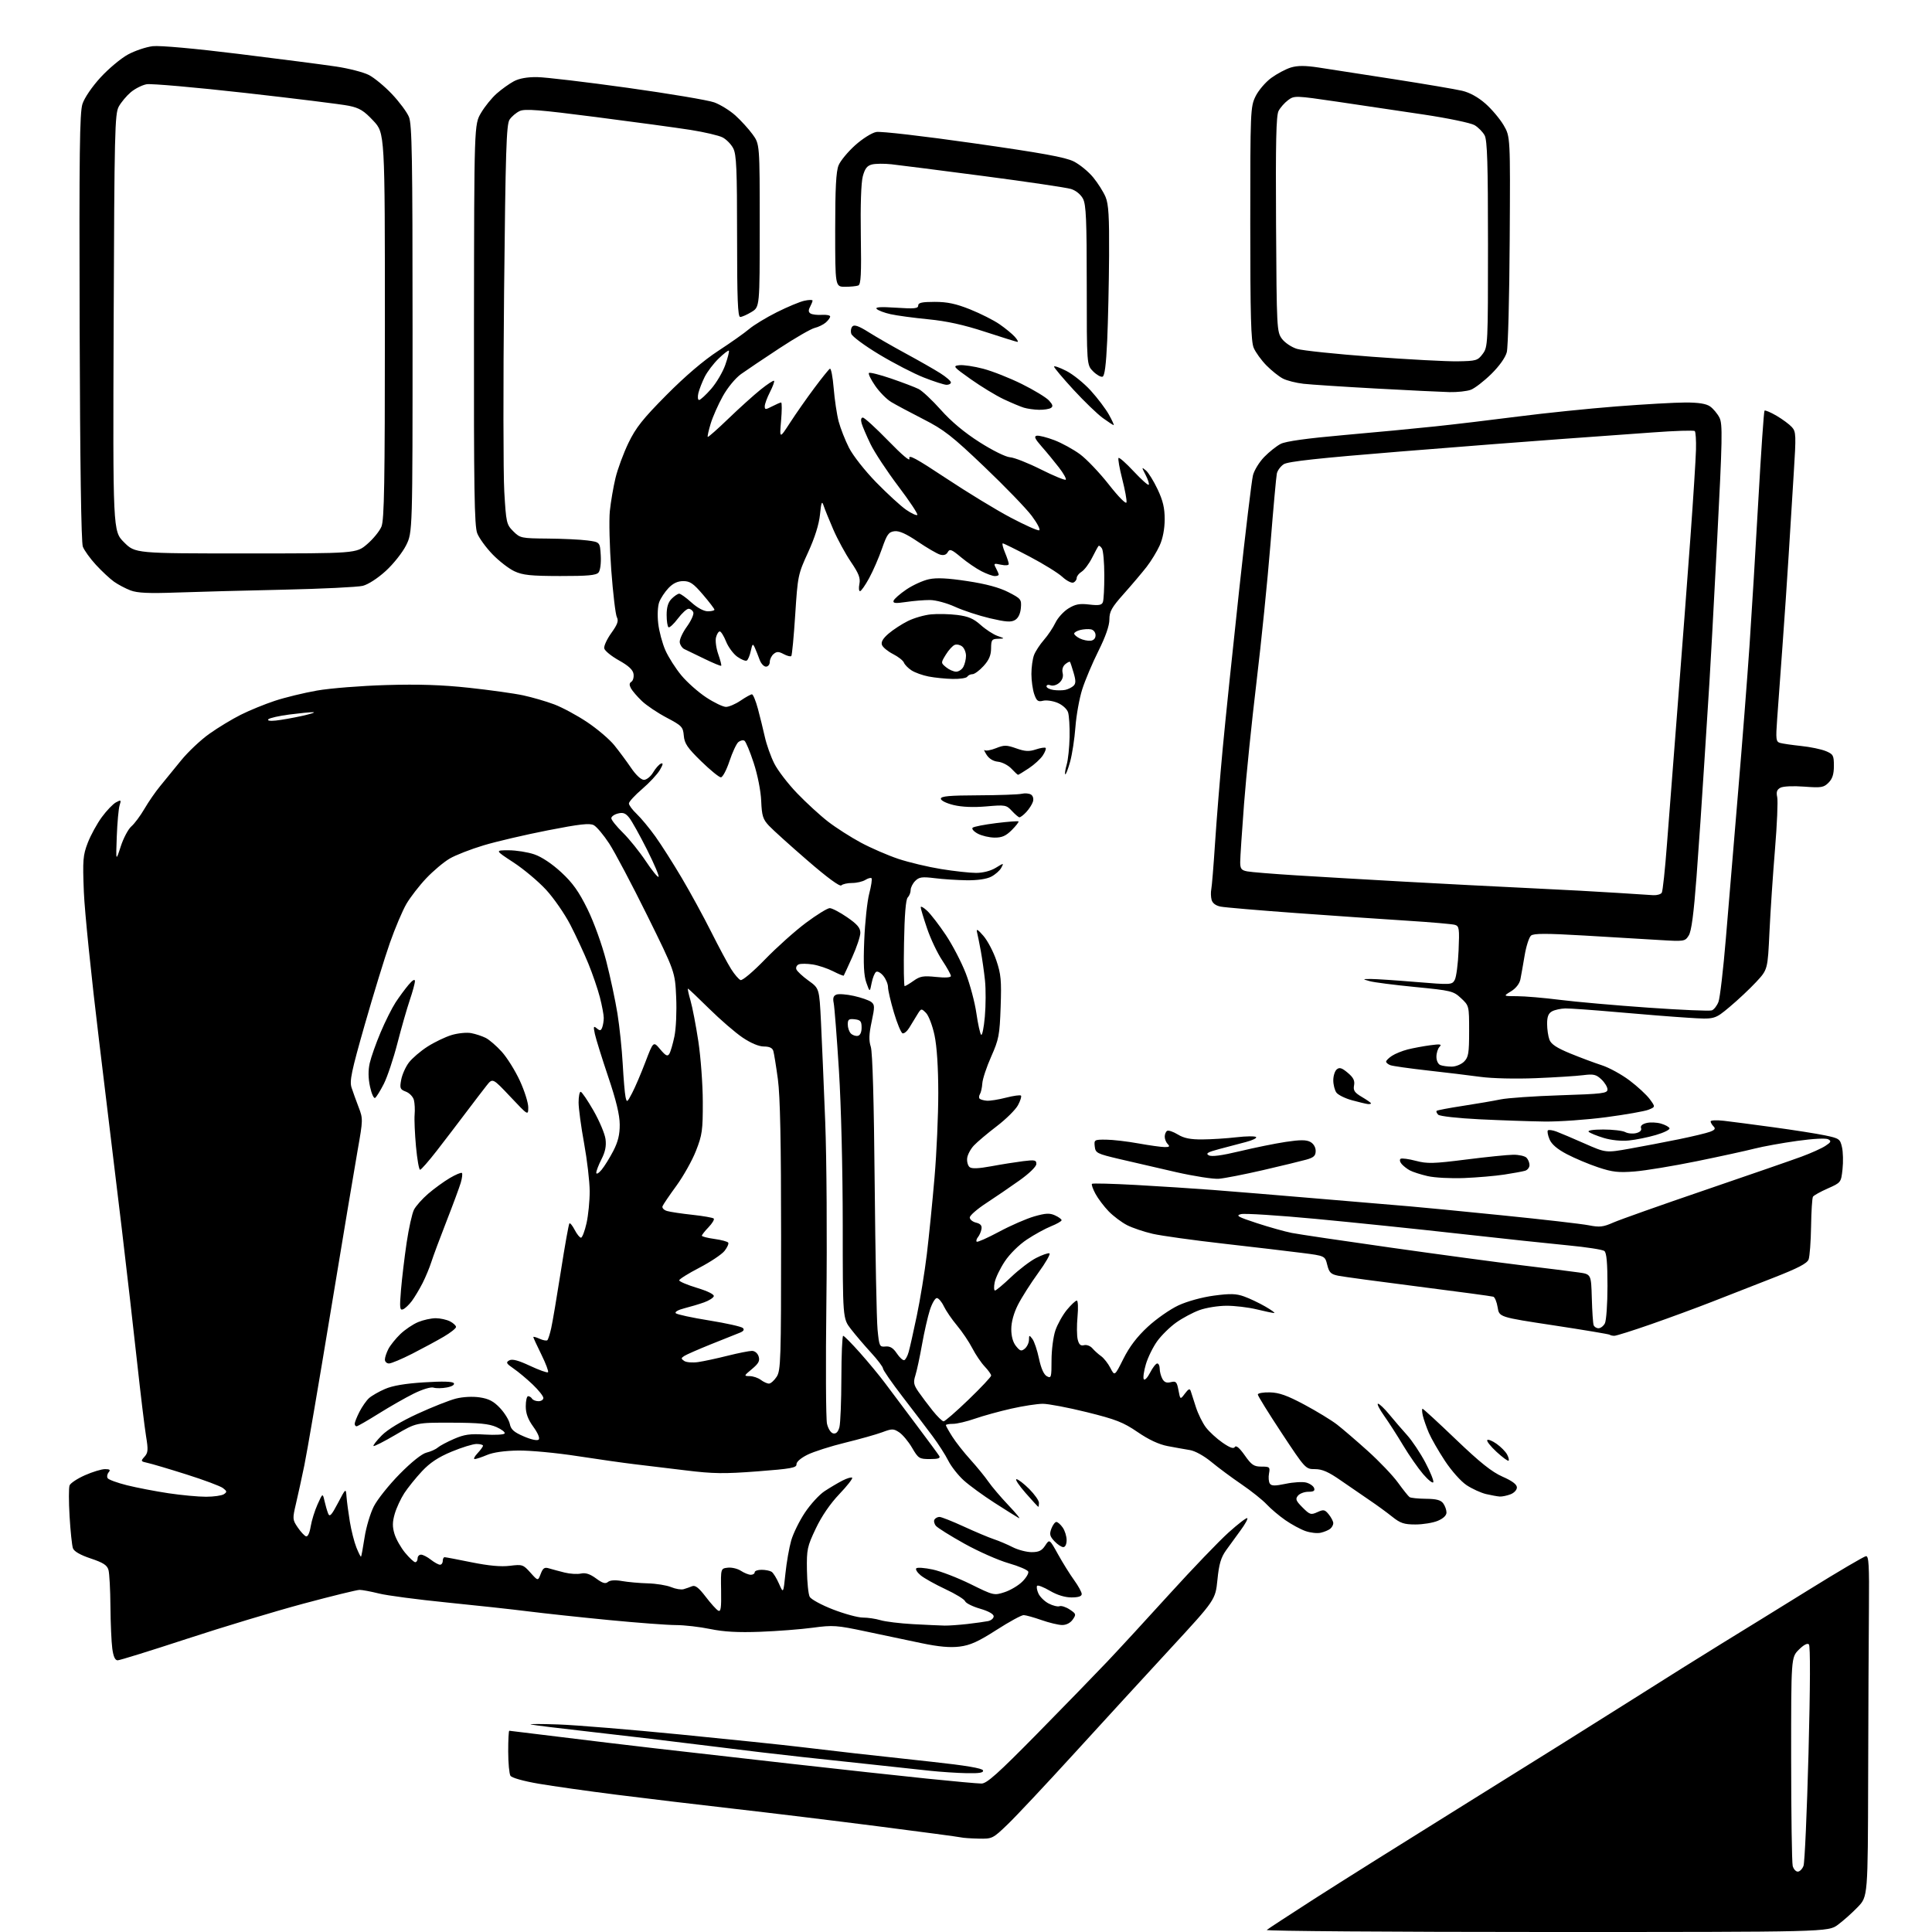 <?xml version="1.0" encoding="UTF-8" standalone="no"?>
<svg 
  version="1.1" 
  xmlns="http://www.w3.org/2000/svg" 
  xmlns:xlink="http://www.w3.org/1999/xlink" 
  xmlns:svg="http://www.w3.org/2000/svg"
  xmlns:rdf="http://www.w3.org/1999/02/22-rdf-syntax-ns#"
  xmlns:cc="http://creativecommons.org/ns#"
  xmlns:dc="http://purl.org/dc/elements/1.1/"
  viewBox="0 0 768 768"
  width="768"
  height="768"
>
<style>svg {background-color: white; }</style>"
<path stroke="none" fill="black" fill-rule="evenodd" d="M614.65,768.00C553.02,768.00 503.03,767.63 503.55,767.19C504.07,766.74 512.60,761.17 522.50,754.80C532.40,748.44 559.85,731.21 583.50,716.51C607.15,701.82 636.62,683.37 649.00,675.52C661.38,667.67 677.35,657.66 684.50,653.28C691.65,648.90 707.16,639.33 718.96,632.01C730.76,624.69 741.03,618.66 741.77,618.60C742.87,618.52 743.08,622.31 742.93,639.00C742.82,650.27 742.69,680.74 742.62,706.70C742.50,753.90 742.50,753.90 738.50,758.07C736.30,760.36 732.74,763.54 730.60,765.12C726.70,768.00 726.70,768.00 614.65,768.00zM714.64,744.00C715.42,744.00 716.44,742.97 716.92,741.71C717.40,740.45 718.29,720.34 718.91,697.02C719.61,670.27 719.67,654.27 719.07,653.67C718.47,653.07 716.99,653.85 715.06,655.78C712.00,658.85 712.00,658.85 712.01,699.17C712.02,721.35 712.30,740.51 712.63,741.75C712.96,742.99 713.87,744.00 714.64,744.00zM389.02,730.88C385.98,730.82 382.82,730.60 382.00,730.39C381.18,730.18 366.32,728.20 349.00,725.98C331.68,723.76 305.80,720.61 291.50,718.98C277.20,717.35 256.27,714.85 245.00,713.42C233.72,712.00 219.84,710.03 214.15,709.06C208.07,708.02 203.43,706.71 202.91,705.89C202.43,705.13 202.02,700.79 202.02,696.25C202.01,691.71 202.20,688.00 202.45,688.00C202.69,688.00 211.80,689.11 222.70,690.47C233.59,691.82 250.60,693.87 260.50,695.00C270.40,696.14 294.48,698.88 314.00,701.08C333.52,703.28 358.05,705.96 368.50,707.03C378.95,708.10 388.69,708.99 390.14,708.99C392.26,709.00 396.65,705.07 412.22,689.25C422.90,678.39 435.48,665.45 440.17,660.50C444.86,655.55 456.05,643.40 465.03,633.50C474.02,623.60 484.51,612.68 488.33,609.23C492.16,605.78 495.53,603.20 495.82,603.49C496.11,603.78 494.93,605.92 493.20,608.26C491.48,610.59 488.87,614.18 487.41,616.23C485.34,619.13 484.57,621.74 483.95,627.97C483.14,635.96 483.14,635.96 465.32,655.27C455.52,665.88 438.28,684.68 427.01,697.03C415.73,709.39 403.82,722.09 400.52,725.25C394.65,730.89 394.42,731.00 389.02,730.88zM384.33,704.87C380.57,704.80 373.90,704.36 369.50,703.89C365.10,703.42 354.98,702.33 347.00,701.46C339.02,700.58 326.43,699.23 319.00,698.45C311.57,697.66 294.93,695.69 282.00,694.05C269.07,692.42 248.15,689.92 235.50,688.51C222.85,687.09 211.82,685.74 211.00,685.50C210.18,685.26 215.12,685.26 222.00,685.50C228.88,685.74 250.70,687.54 270.50,689.49C290.30,691.44 311.68,693.66 318.00,694.43C324.32,695.19 334.23,696.35 340.00,697.00C345.77,697.65 359.46,699.15 370.42,700.34C383.84,701.79 390.47,702.91 390.75,703.75C391.06,704.68 389.40,704.97 384.33,704.87zM46.77,660.00C45.75,660.00 45.07,658.53 44.64,655.36C44.29,652.81 43.96,645.27 43.90,638.61C43.85,631.95 43.50,625.41 43.12,624.08C42.59,622.18 41.05,621.19 36.07,619.52C31.90,618.13 29.45,616.72 28.99,615.45C28.61,614.38 28.01,608.68 27.66,602.80C27.31,596.91 27.31,591.37 27.65,590.48C27.99,589.59 30.74,587.76 33.76,586.43C36.78,585.09 40.37,584.00 41.75,584.00C43.67,584.00 44.00,584.30 43.18,585.28C42.59,585.99 42.43,587.04 42.81,587.62C43.19,588.20 46.65,589.46 50.50,590.42C54.35,591.38 61.74,592.80 66.91,593.58C72.09,594.36 78.84,594.99 81.91,594.98C84.99,594.98 88.17,594.52 89.00,593.97C90.30,593.09 90.26,592.78 88.64,591.54C87.61,590.75 81.08,588.31 74.14,586.12C67.19,583.92 60.21,581.85 58.64,581.52C55.93,580.94 55.87,580.81 57.44,579.07C58.87,577.48 58.96,576.36 58.05,570.87C57.48,567.36 55.88,554.15 54.50,541.50C53.12,528.85 50.38,505.00 48.42,488.50C46.45,472.00 42.38,438.25 39.36,413.50C36.35,388.75 33.63,362.20 33.33,354.50C32.83,341.83 32.98,339.98 34.90,335.00C36.07,331.98 38.59,327.38 40.49,324.80C42.39,322.21 44.93,319.57 46.12,318.94C48.13,317.86 48.23,317.96 47.54,320.14C47.13,321.44 46.63,327.00 46.42,332.50C46.05,342.50 46.05,342.50 47.99,336.50C49.05,333.20 50.96,329.60 52.22,328.50C53.49,327.40 55.83,324.25 57.43,321.50C59.03,318.75 61.83,314.70 63.65,312.50C65.47,310.30 69.21,305.71 71.96,302.31C74.72,298.91 79.79,294.12 83.24,291.68C86.68,289.23 92.29,285.84 95.71,284.13C99.12,282.41 105.20,279.93 109.21,278.60C113.22,277.27 120.78,275.43 126.00,274.51C131.22,273.59 143.60,272.61 153.50,272.32C166.45,271.94 175.71,272.24 186.50,273.41C194.75,274.30 204.43,275.65 208.00,276.42C211.57,277.19 217.11,278.80 220.30,280.00C223.50,281.20 229.40,284.38 233.42,287.07C237.44,289.76 242.28,293.88 244.18,296.23C246.08,298.58 249.09,302.64 250.87,305.25C252.81,308.11 254.85,310.00 255.99,310.00C257.03,310.00 258.68,308.66 259.64,307.03C260.61,305.40 262.00,303.83 262.75,303.54C263.71,303.17 263.58,303.91 262.30,306.09C261.31,307.78 258.14,311.19 255.25,313.66C252.36,316.13 250.00,318.71 250.00,319.39C250.00,320.07 251.40,321.95 253.10,323.56C254.81,325.18 258.14,329.20 260.51,332.50C262.87,335.80 267.60,343.23 271.01,349.00C274.43,354.77 279.68,364.41 282.70,370.41C285.71,376.41 289.28,383.07 290.63,385.21C291.98,387.35 293.67,389.32 294.38,389.59C295.10,389.87 299.38,386.27 304.09,381.40C308.71,376.63 316.03,370.08 320.34,366.86C324.65,363.64 328.92,361.00 329.83,361.00C330.74,361.00 333.85,362.63 336.74,364.62C340.76,367.39 342.00,368.84 342.00,370.79C342.00,372.19 340.56,376.53 338.80,380.42C337.05,384.31 335.52,387.64 335.40,387.82C335.29,388.00 333.39,387.22 331.19,386.10C328.99,384.97 325.36,383.76 323.13,383.40C320.90,383.05 318.39,383.02 317.56,383.34C316.72,383.66 316.28,384.56 316.57,385.33C316.87,386.11 319.05,388.13 321.40,389.82C325.69,392.90 325.69,392.90 326.35,406.20C326.71,413.52 327.47,431.43 328.04,446.00C328.61,460.63 328.81,492.66 328.50,517.50C328.19,542.25 328.30,564.07 328.75,565.99C329.23,568.02 330.28,569.62 331.25,569.81C332.38,570.03 333.17,569.21 333.68,567.32C334.09,565.77 334.44,556.96 334.46,547.75C334.48,538.54 334.80,531.00 335.17,531.00C335.55,531.00 338.57,534.06 341.89,537.79C345.21,541.53 349.63,546.87 351.71,549.66C353.80,552.45 359.35,559.86 364.05,566.12C368.75,572.38 372.94,578.06 373.36,578.75C373.92,579.68 372.96,580.00 369.65,580.00C365.42,580.00 365.05,579.77 362.55,575.49C361.10,573.01 358.79,570.26 357.43,569.36C355.17,567.88 354.61,567.88 350.73,569.33C348.40,570.20 341.77,572.07 336.00,573.48C330.23,574.89 323.48,577.04 321.00,578.27C318.31,579.60 316.55,581.14 316.61,582.10C316.71,583.46 314.35,583.88 301.11,584.89C287.80,585.90 283.58,585.85 272.50,584.49C265.35,583.62 256.12,582.51 252.00,582.02C247.88,581.53 237.75,580.09 229.50,578.82C221.25,577.54 210.68,576.55 206.00,576.61C200.61,576.69 196.08,577.33 193.63,578.36C191.50,579.26 189.28,580.00 188.70,580.00C188.12,580.00 188.63,578.96 189.83,577.69C191.02,576.41 192.00,575.06 192.00,574.69C192.00,574.31 190.84,574.00 189.43,574.00C188.02,574.00 183.55,575.38 179.51,577.06C174.22,579.26 170.92,581.45 167.73,584.86C165.29,587.47 162.14,591.38 160.72,593.55C159.31,595.72 157.60,599.41 156.92,601.75C155.98,604.98 155.95,606.90 156.81,609.75C157.43,611.81 159.34,615.19 161.04,617.25C162.75,619.31 164.56,621.00 165.07,621.00C165.58,621.00 166.00,620.33 166.00,619.50C166.00,618.67 166.61,618.00 167.37,618.00C168.12,618.00 169.87,618.90 171.27,620.00C172.67,621.10 174.31,622.00 174.91,622.00C175.51,622.00 176.00,621.33 176.00,620.50C176.00,619.67 176.34,619.00 176.75,619.01C177.16,619.01 182.00,619.93 187.50,621.05C194.30,622.42 199.16,622.87 202.67,622.43C207.62,621.82 207.97,621.93 210.85,625.14C213.85,628.50 213.85,628.50 214.94,625.64C215.84,623.30 216.44,622.90 218.27,623.46C219.50,623.83 222.26,624.57 224.42,625.11C226.57,625.65 229.50,625.83 230.93,625.51C232.78,625.11 234.53,625.68 236.94,627.45C239.52,629.36 240.66,629.70 241.68,628.85C242.54,628.14 244.54,628.01 247.26,628.49C249.59,628.90 254.21,629.32 257.53,629.41C260.84,629.50 265.00,630.17 266.77,630.90C268.54,631.64 270.78,632.01 271.74,631.73C272.71,631.45 274.24,630.92 275.15,630.54C276.36,630.05 277.79,631.16 280.48,634.68C282.50,637.33 284.75,639.84 285.48,640.24C286.54,640.84 286.77,639.24 286.65,632.24C286.50,623.50 286.50,623.50 289.31,623.18C290.86,623.00 293.21,623.56 294.53,624.43C295.85,625.29 297.62,626.00 298.46,626.00C299.31,626.00 300.00,625.55 300.00,625.00C300.00,624.45 301.24,624.01 302.75,624.02C304.26,624.02 306.05,624.38 306.71,624.80C307.38,625.22 308.70,627.35 309.66,629.54C311.39,633.50 311.39,633.50 312.22,625.50C312.67,621.10 313.71,615.19 314.51,612.38C315.32,609.56 317.78,604.56 319.98,601.27C322.18,597.97 325.67,594.16 327.74,592.79C329.81,591.43 333.00,589.53 334.84,588.58C336.68,587.63 338.44,587.11 338.75,587.42C339.06,587.73 336.76,590.67 333.63,593.95C330.02,597.74 326.61,602.71 324.29,607.61C320.88,614.79 320.64,615.91 320.77,624.13C320.84,628.98 321.34,633.77 321.87,634.76C322.41,635.76 326.59,638.03 331.17,639.80C335.75,641.57 341.08,643.02 343.01,643.01C344.94,643.01 348.09,643.47 350.01,644.05C351.93,644.63 357.77,645.34 363.00,645.63C368.23,645.91 373.85,646.17 375.50,646.20C377.15,646.23 381.20,645.94 384.50,645.57C387.80,645.19 391.51,644.67 392.75,644.42C393.99,644.17 395.00,643.31 395.00,642.51C395.00,641.61 392.93,640.45 389.59,639.48C386.61,638.62 383.94,637.28 383.64,636.51C383.35,635.74 379.82,633.58 375.80,631.71C371.79,629.83 367.38,627.37 366.00,626.24C364.62,625.10 363.83,623.84 364.24,623.43C364.65,623.01 367.58,623.23 370.74,623.90C373.91,624.57 380.68,627.18 385.79,629.70C394.94,634.22 395.15,634.27 399.29,632.93C401.61,632.18 404.77,630.31 406.33,628.78C407.89,627.24 408.98,625.44 408.75,624.76C408.53,624.08 405.00,622.57 400.92,621.40C396.84,620.23 388.94,616.74 383.38,613.64C377.81,610.54 372.71,607.35 372.04,606.55C371.37,605.75 371.12,604.62 371.47,604.04C371.83,603.47 372.72,603.00 373.46,603.00C374.20,603.00 378.56,604.73 383.16,606.84C387.75,608.95 393.12,611.21 395.09,611.86C397.05,612.51 400.41,613.93 402.54,615.02C404.68,616.11 408.08,617.00 410.10,617.00C412.96,617.00 414.15,616.42 415.48,614.38C417.20,611.77 417.20,611.77 420.58,617.86C422.44,621.22 425.32,625.84 426.98,628.13C428.64,630.42 430.00,632.91 430.00,633.65C430.00,634.56 428.68,635.00 425.93,635.00C423.34,635.00 420.23,634.05 417.38,632.38C414.92,630.94 412.63,630.03 412.29,630.37C411.95,630.71 412.18,632.10 412.79,633.45C413.41,634.80 415.25,636.60 416.89,637.44C418.53,638.29 420.46,638.76 421.19,638.49C421.91,638.22 423.73,638.81 425.23,639.81C427.79,641.50 427.86,641.75 426.42,643.81C425.47,645.16 423.86,645.99 422.19,645.97C420.71,645.95 417.02,645.06 414.00,644.00C410.98,642.94 407.79,642.05 406.93,642.03C406.06,642.01 401.19,644.67 396.10,647.94C388.85,652.59 385.67,654.02 381.45,654.55C377.66,655.02 373.19,654.62 366.29,653.18C360.90,652.06 350.93,649.96 344.11,648.51C332.60,646.07 331.11,645.96 323.11,647.04C318.38,647.68 308.95,648.41 302.18,648.66C293.36,648.99 287.72,648.67 282.32,647.56C278.18,646.70 272.02,645.99 268.64,645.99C265.26,645.98 253.29,645.08 242.03,643.99C230.78,642.90 216.38,641.35 210.03,640.55C203.69,639.75 189.05,638.15 177.50,637.00C165.95,635.84 153.88,634.25 150.67,633.45C147.46,632.65 143.98,632.00 142.94,632.00C141.89,632.00 131.86,634.46 120.64,637.47C109.43,640.48 88.55,646.78 74.25,651.47C59.96,656.16 47.59,660.00 46.77,660.00zM143.52,618.79C143.67,618.63 144.30,615.20 144.92,611.18C145.53,607.15 147.19,601.59 148.59,598.83C149.99,596.06 154.61,590.28 158.85,585.97C163.57,581.18 167.70,577.88 169.53,577.44C171.16,577.05 173.18,576.15 174.00,575.44C174.82,574.73 177.75,573.17 180.50,571.98C184.58,570.21 186.85,569.89 192.78,570.26C196.79,570.50 200.31,570.31 200.60,569.83C200.90,569.35 199.42,568.20 197.32,567.27C194.35,565.96 190.39,565.57 179.50,565.54C165.50,565.50 165.50,565.50 157.20,570.37C152.64,573.05 148.71,575.04 148.47,574.80C148.23,574.56 149.71,572.67 151.76,570.59C154.10,568.23 159.43,565.01 166.00,561.99C171.78,559.33 178.64,556.62 181.24,555.96C184.06,555.25 187.88,555.06 190.71,555.48C194.31,556.02 196.24,557.03 198.77,559.72C200.60,561.66 202.35,564.51 202.66,566.05C203.10,568.25 204.29,569.31 208.23,571.00C211.20,572.28 213.61,572.79 214.14,572.26C214.68,571.72 213.81,569.66 212.02,567.19C209.86,564.20 209.00,561.88 209.00,559.01C209.00,556.80 209.42,555.00 209.94,555.00C210.46,555.00 211.16,555.45 211.50,556.00C211.84,556.55 212.99,557.00 214.06,557.00C215.13,557.00 216.00,556.42 216.00,555.71C216.00,555.00 214.09,552.59 211.75,550.36C209.41,548.13 205.99,545.27 204.14,544.01C201.25,542.03 201.01,541.57 202.43,540.78C203.61,540.12 205.97,540.73 210.69,542.94C214.33,544.64 217.55,545.79 217.85,545.49C218.15,545.18 216.96,542.02 215.20,538.45C213.44,534.88 212.00,531.76 212.00,531.50C212.00,531.25 213.13,531.56 214.50,532.18C215.88,532.81 217.27,533.06 217.59,532.74C217.91,532.42 218.60,530.28 219.11,527.98C219.63,525.69 221.36,515.49 222.95,505.32C224.54,495.14 226.07,486.59 226.35,486.32C226.63,486.04 227.57,487.21 228.45,488.91C229.33,490.61 230.46,492.00 230.95,492.00C231.45,492.00 232.44,489.41 233.15,486.25C233.86,483.09 234.42,477.35 234.41,473.50C234.39,469.65 233.39,461.10 232.19,454.50C230.98,447.90 230.00,440.59 230.00,438.25C230.00,435.91 230.37,434.00 230.82,434.00C231.27,434.00 233.56,437.36 235.91,441.46C238.26,445.56 240.41,450.66 240.70,452.79C241.07,455.54 240.61,457.84 239.11,460.79C237.95,463.06 237.01,465.50 237.03,466.21C237.05,466.92 238.00,466.38 239.14,465.01C240.28,463.64 242.37,460.26 243.80,457.51C245.68,453.86 246.38,451.01 246.35,447.00C246.33,443.18 244.93,437.38 241.76,428.00C239.26,420.57 236.88,412.93 236.47,411.02C235.83,407.98 235.93,407.70 237.25,408.80C238.49,409.82 238.88,409.76 239.38,408.44C239.72,407.56 240.00,405.84 240.00,404.63C240.00,403.41 239.31,399.74 238.47,396.46C237.62,393.18 235.55,387.12 233.86,383.00C232.17,378.88 228.95,371.95 226.71,367.61C224.46,363.26 220.12,357.00 217.06,353.68C214.00,350.37 208.18,345.48 204.12,342.83C196.74,338.00 196.74,338.00 202.19,338.00C205.19,338.00 209.78,338.73 212.39,339.62C215.31,340.61 219.43,343.36 223.09,346.74C227.66,350.97 230.08,354.37 233.53,361.37C236.10,366.60 239.28,375.41 240.98,382.00C242.60,388.32 244.62,397.74 245.45,402.93C246.28,408.11 247.22,417.11 247.54,422.93C247.86,428.74 248.36,434.62 248.65,436.00C249.16,438.40 249.27,438.34 251.28,434.50C252.44,432.30 254.81,426.76 256.55,422.19C259.72,413.87 259.72,413.87 262.44,417.11C264.62,419.70 265.34,420.06 266.06,418.93C266.55,418.14 267.46,415.03 268.09,412.01C268.74,408.93 269.04,402.08 268.79,396.42C268.34,386.32 268.34,386.32 257.28,363.91C251.19,351.59 244.39,338.72 242.17,335.32C239.95,331.92 237.19,328.64 236.04,328.02C234.40,327.14 230.48,327.58 217.72,330.08C208.80,331.83 197.34,334.50 192.26,336.03C187.18,337.55 181.10,339.92 178.75,341.30C176.40,342.68 172.20,346.21 169.42,349.15C166.64,352.09 163.11,356.66 161.56,359.30C160.02,361.94 157.06,368.91 154.99,374.80C152.92,380.68 148.42,395.35 144.98,407.38C139.67,426.00 138.89,429.72 139.76,432.38C140.32,434.10 141.59,437.60 142.57,440.16C144.32,444.70 144.31,445.14 142.18,457.16C140.98,463.95 136.14,492.90 131.42,521.50C126.70,550.10 122.01,577.55 120.98,582.50C119.96,587.45 118.46,594.31 117.65,597.74C116.24,603.74 116.27,604.10 118.34,607.16C119.53,608.91 121.02,610.52 121.65,610.72C122.34,610.95 123.09,609.37 123.50,606.80C123.89,604.44 125.12,600.48 126.24,598.00C128.27,593.50 128.27,593.50 128.99,596.64C129.38,598.37 130.03,600.62 130.44,601.64C131.03,603.15 131.77,602.37 134.33,597.50C137.48,591.50 137.48,591.50 137.75,595.00C137.90,596.92 138.49,601.35 139.06,604.84C139.63,608.33 140.80,612.96 141.67,615.14C142.54,617.31 143.37,618.95 143.52,618.79zM422.67,615.00C421.95,615.00 420.36,613.94 419.14,612.65C417.31,610.70 417.11,609.85 417.94,607.65C418.50,606.19 419.39,605.00 419.92,605.00C420.45,605.00 421.59,606.00 422.44,607.22C423.30,608.44 424.00,610.69 424.00,612.22C424.00,613.86 423.46,615.00 422.67,615.00zM525.00,609.29C523.62,609.61 520.90,609.30 518.95,608.62C517.00,607.94 513.40,605.99 510.95,604.29C508.50,602.59 505.15,599.76 503.50,597.99C501.85,596.23 497.35,592.64 493.50,590.02C489.65,587.40 484.26,583.40 481.52,581.13C478.63,578.74 475.06,576.76 473.02,576.43C471.08,576.12 467.11,575.40 464.19,574.85C460.67,574.18 456.64,572.30 452.22,569.27C446.51,565.37 443.63,564.24 432.03,561.36C424.59,559.52 416.70,558.02 414.50,558.03C412.30,558.04 406.68,558.90 402.00,559.96C397.32,561.01 390.84,562.80 387.59,563.93C384.34,565.07 380.41,566.00 378.84,566.00C377.28,566.00 376.00,566.23 376.00,566.52C376.00,566.81 377.13,568.84 378.52,571.03C379.90,573.23 383.17,577.38 385.78,580.26C388.38,583.14 391.59,587.08 392.91,589.00C394.23,590.92 397.82,595.15 400.90,598.39C403.98,601.63 405.82,603.91 405.00,603.45C404.18,603.00 399.83,600.28 395.35,597.40C390.86,594.52 385.36,590.51 383.12,588.49C380.88,586.46 378.11,582.94 376.96,580.65C375.82,578.37 373.00,573.97 370.69,570.87C368.39,567.77 363.01,560.71 358.75,555.17C354.49,549.63 351.00,544.60 351.00,543.99C351.00,543.38 348.86,540.54 346.24,537.69C343.62,534.84 340.02,530.61 338.24,528.31C335.00,524.12 335.00,524.12 335.00,486.81C334.99,464.94 334.37,439.57 333.49,425.50C332.66,412.30 331.72,400.26 331.41,398.75C331.00,396.74 331.29,395.82 332.51,395.36C333.42,395.01 336.55,395.25 339.45,395.90C342.36,396.55 345.45,397.63 346.32,398.29C347.74,399.38 347.76,400.18 346.49,406.14C345.42,411.16 345.34,413.60 346.16,416.14C346.85,418.28 347.41,437.95 347.70,470.50C347.96,498.55 348.47,524.65 348.84,528.50C349.49,535.20 349.63,535.49 352.01,535.25C353.82,535.08 355.05,535.83 356.50,538.00C357.60,539.65 358.93,540.85 359.45,540.68C359.97,540.51 360.76,539.05 361.21,537.43C361.67,535.82 363.13,529.33 364.45,523.00C365.78,516.67 367.58,505.65 368.44,498.50C369.30,491.35 370.67,477.62 371.49,468.00C372.32,458.38 372.98,443.30 372.98,434.50C372.97,424.25 372.43,416.00 371.49,411.54C370.67,407.69 369.16,403.72 368.11,402.66C366.24,400.79 366.18,400.80 364.60,403.38C363.72,404.82 362.30,407.15 361.44,408.56C360.58,409.97 359.38,410.96 358.78,410.76C358.18,410.56 356.64,406.85 355.35,402.51C354.06,398.16 353.00,393.62 353.00,392.42C353.00,391.21 352.17,389.20 351.16,387.95C350.15,386.70 348.85,385.97 348.28,386.33C347.70,386.69 346.90,388.67 346.49,390.74C345.76,394.50 345.76,394.50 344.39,390.64C343.39,387.79 343.16,383.36 343.55,373.79C343.84,366.65 344.73,358.30 345.53,355.23C346.33,352.16 346.74,349.41 346.45,349.11C346.15,348.82 345.04,349.12 343.97,349.79C342.90,350.45 340.54,351.00 338.71,351.00C336.89,351.00 334.97,351.43 334.45,351.95C333.85,352.54 328.87,348.89 321.00,342.07C314.12,336.12 307.24,329.91 305.69,328.26C303.27,325.68 302.84,324.33 302.59,318.39C302.42,314.39 301.17,308.05 299.61,303.29C298.14,298.77 296.48,294.80 295.93,294.45C295.37,294.11 294.28,294.35 293.51,294.99C292.74,295.63 291.15,299.04 289.97,302.58C288.80,306.11 287.26,309.00 286.56,309.00C285.85,309.00 282.32,306.11 278.70,302.59C273.25,297.27 272.08,295.54 271.82,292.44C271.52,288.96 271.06,288.47 265.00,285.28C261.43,283.40 257.00,280.43 255.17,278.68C253.34,276.93 251.38,274.66 250.81,273.62C250.09,272.29 250.14,271.53 250.98,271.01C251.64,270.60 252.02,269.21 251.84,267.92C251.60,266.26 249.87,264.65 246.01,262.50C242.99,260.81 240.37,258.67 240.19,257.73C240.01,256.79 241.28,254.04 243.02,251.62C245.48,248.19 245.97,246.80 245.22,245.36C244.68,244.34 243.68,235.92 242.99,226.66C242.31,217.40 242.05,206.82 242.42,203.16C242.80,199.50 243.81,193.57 244.67,190.00C245.53,186.43 247.85,180.15 249.83,176.05C252.77,169.98 255.56,166.46 264.97,156.98C272.41,149.49 279.69,143.27 285.50,139.48C290.45,136.25 295.99,132.34 297.80,130.79C299.62,129.24 304.57,126.23 308.80,124.11C313.04,121.99 317.96,119.93 319.75,119.55C321.54,119.16 323.00,119.13 323.00,119.49C323.00,119.84 322.55,120.97 322.00,122.01C321.29,123.33 321.35,124.10 322.21,124.63C322.88,125.04 324.90,125.28 326.71,125.16C328.52,125.04 330.00,125.33 330.00,125.81C330.00,126.30 329.21,127.37 328.25,128.21C327.29,129.05 325.30,130.01 323.84,130.36C322.38,130.71 316.08,134.34 309.84,138.44C303.60,142.54 296.74,147.15 294.59,148.69C292.34,150.31 289.25,154.05 287.33,157.50C285.49,160.80 283.32,165.71 282.50,168.42C281.68,171.13 281.16,173.49 281.34,173.67C281.52,173.86 285.24,170.58 289.59,166.38C293.94,162.19 299.70,157.00 302.38,154.85C305.07,152.69 307.46,151.13 307.70,151.37C307.94,151.61 307.21,153.63 306.07,155.86C304.93,158.09 304.00,160.62 304.00,161.49C304.00,162.90 304.29,162.90 306.95,161.53C308.57,160.69 310.18,160.00 310.51,160.00C310.85,160.00 310.84,163.26 310.49,167.25C309.86,174.50 309.86,174.50 314.08,168.00C316.39,164.43 320.71,158.26 323.67,154.30C326.62,150.33 329.42,146.86 329.89,146.57C330.35,146.28 331.03,149.77 331.40,154.31C331.77,158.86 332.66,164.81 333.38,167.54C334.11,170.27 335.95,174.97 337.49,178.00C339.05,181.08 343.79,187.11 348.27,191.71C352.68,196.22 358.02,201.13 360.16,202.61C362.29,204.09 364.31,205.02 364.65,204.69C364.98,204.35 361.58,199.22 357.09,193.29C352.60,187.35 347.62,179.80 346.03,176.50C344.44,173.20 342.85,169.49 342.50,168.25C342.11,166.86 342.30,166.00 343.00,166.00C343.63,166.00 348.18,170.16 353.13,175.25C358.67,180.95 361.88,183.65 361.50,182.27C361.01,180.50 364.04,182.14 376.12,190.14C384.50,195.70 396.00,202.71 401.68,205.71C407.35,208.71 412.48,211.01 413.09,210.80C413.69,210.60 412.35,208.01 410.12,205.04C407.89,202.07 399.41,193.30 391.28,185.55C378.41,173.28 375.27,170.82 367.00,166.61C361.77,163.94 356.03,160.87 354.24,159.79C352.44,158.71 349.58,155.80 347.89,153.34C346.19,150.88 345.08,148.59 345.41,148.26C345.74,147.93 349.72,148.93 354.25,150.48C358.79,152.04 363.69,153.90 365.15,154.63C366.61,155.36 370.61,159.11 374.04,162.97C378.13,167.57 383.40,171.97 389.39,175.78C394.55,179.07 399.80,181.66 401.50,181.77C403.15,181.87 408.68,184.05 413.78,186.61C418.89,189.17 423.33,191.00 423.65,190.68C423.98,190.36 422.75,188.16 420.92,185.80C419.09,183.43 416.02,179.70 414.08,177.51C411.40,174.46 410.94,173.44 412.13,173.21C412.99,173.05 416.12,173.84 419.10,174.97C422.07,176.10 426.66,178.62 429.29,180.55C431.93,182.49 437.10,187.93 440.79,192.62C444.68,197.58 447.63,200.55 447.80,199.69C447.97,198.88 447.20,194.70 446.10,190.40C445.00,186.09 444.34,182.33 444.64,182.04C444.94,181.74 447.65,184.14 450.65,187.36C453.66,190.58 456.35,192.99 456.63,192.70C456.92,192.42 456.37,190.68 455.42,188.84C453.76,185.62 453.76,185.56 455.50,187.00C456.50,187.82 458.60,191.20 460.16,194.50C462.31,199.05 462.99,201.95 462.98,206.50C462.96,210.30 462.23,214.10 460.98,216.85C459.90,219.25 457.56,223.07 455.79,225.35C454.01,227.63 449.96,232.42 446.78,235.99C441.90,241.46 441.00,243.06 441.00,246.26C441.00,248.72 439.48,253.08 436.64,258.77C434.24,263.57 431.35,270.43 430.21,274.00C429.07,277.57 427.85,284.32 427.50,289.00C427.15,293.68 426.20,299.91 425.37,302.86C424.55,305.80 423.69,308.02 423.46,307.79C423.22,307.56 423.48,305.82 424.03,303.93C424.58,302.05 425.09,297.12 425.18,293.00C425.26,288.88 424.99,284.45 424.57,283.16C424.14,281.83 422.33,280.20 420.40,279.39C418.52,278.61 415.92,278.23 414.62,278.56C412.62,279.06 412.07,278.64 411.12,275.93C410.51,274.15 410.00,270.55 410.00,267.92C410.00,265.28 410.47,261.90 411.04,260.41C411.60,258.91 413.38,256.20 414.97,254.38C416.56,252.57 418.62,249.49 419.54,247.56C420.46,245.62 422.78,243.07 424.68,241.89C427.46,240.17 429.12,239.85 432.99,240.31C436.78,240.76 437.96,240.55 438.41,239.36C438.74,238.52 438.99,233.71 438.98,228.67C438.98,223.63 438.55,218.84 438.04,218.03C437.53,217.22 436.91,216.77 436.68,217.03C436.44,217.29 435.28,219.42 434.10,221.76C432.92,224.10 431.06,226.57 429.98,227.25C428.89,227.93 428.00,229.06 428.00,229.77C428.00,230.48 427.40,231.29 426.66,231.58C425.92,231.86 423.95,230.84 422.28,229.30C420.62,227.76 414.76,224.14 409.27,221.25C403.77,218.36 398.98,216.00 398.63,216.00C398.27,216.00 398.65,217.63 399.49,219.62C400.32,221.61 401.00,223.68 401.00,224.20C401.00,224.75 399.68,224.87 397.91,224.48C395.04,223.85 394.90,223.95 395.91,225.84C396.51,226.95 397.00,228.12 397.00,228.43C397.00,228.75 396.31,229.00 395.46,229.00C394.61,229.00 392.22,228.13 390.14,227.07C388.06,226.01 384.40,223.51 382.01,221.51C378.26,218.37 377.53,218.09 376.75,219.48C376.15,220.56 375.13,220.88 373.68,220.46C372.48,220.11 368.52,217.80 364.87,215.33C360.23,212.19 357.45,210.94 355.57,211.17C353.26,211.46 352.58,212.40 350.61,218.07C349.35,221.69 347.05,226.98 345.50,229.82C343.95,232.67 342.31,235.00 341.87,235.00C341.42,235.00 341.31,233.69 341.63,232.10C342.09,229.81 341.38,227.97 338.24,223.35C336.06,220.13 332.92,214.35 331.25,210.50C329.59,206.65 327.85,202.38 327.40,201.00C326.72,198.94 326.46,199.56 325.96,204.54C325.56,208.46 323.91,213.70 321.24,219.54C317.23,228.29 317.11,228.87 316.11,244.37C315.55,253.10 314.85,260.49 314.55,260.79C314.24,261.09 312.89,260.74 311.53,260.02C309.53,258.95 308.78,258.94 307.53,259.97C306.69,260.67 306.00,262.09 306.00,263.12C306.00,264.16 305.31,265.00 304.48,265.00C303.64,265.00 302.50,263.76 301.96,262.25C301.41,260.74 300.56,258.60 300.07,257.50C299.26,255.71 299.09,255.85 298.45,258.77C298.06,260.57 297.35,262.29 296.86,262.58C296.38,262.88 294.69,262.20 293.11,261.08C291.52,259.95 289.50,257.22 288.62,255.01C287.74,252.81 286.61,251.00 286.12,251.00C285.62,251.00 284.95,252.08 284.62,253.39C284.29,254.71 284.69,257.71 285.52,260.05C286.34,262.39 286.87,264.46 286.69,264.65C286.50,264.83 283.46,263.57 279.93,261.85C276.39,260.13 272.82,258.40 272.00,258.01C271.18,257.62 270.37,256.42 270.21,255.36C270.05,254.29 271.32,251.48 273.03,249.12C274.74,246.75 275.90,244.18 275.60,243.41C275.31,242.63 274.46,242.00 273.72,242.00C272.99,242.00 271.06,243.76 269.45,245.91C267.83,248.06 266.17,249.60 265.75,249.35C265.34,249.09 265.00,246.88 265.00,244.44C265.00,241.33 265.60,239.40 267.00,238.00C268.10,236.90 269.45,236.00 270.00,236.00C270.55,236.00 272.74,237.57 274.87,239.50C277.23,241.63 279.77,243.00 281.37,243.00C282.82,243.00 284.00,242.71 284.00,242.36C284.00,242.00 281.94,239.30 279.42,236.36C275.64,231.93 274.29,231.00 271.61,231.00C269.38,231.00 267.56,231.86 265.75,233.75C264.31,235.26 262.65,237.77 262.06,239.32C261.45,240.95 261.27,244.53 261.65,247.82C262.00,250.94 263.29,255.75 264.50,258.50C265.72,261.25 268.58,265.74 270.86,268.48C273.14,271.23 277.58,275.16 280.73,277.23C283.88,279.31 287.42,281.00 288.59,281.00C289.76,281.00 292.38,279.88 294.40,278.50C296.43,277.12 298.46,276.00 298.91,276.00C299.37,276.00 300.43,278.59 301.28,281.75C302.13,284.91 303.37,289.98 304.05,293.00C304.72,296.02 306.40,300.75 307.78,303.49C309.15,306.24 313.25,311.58 316.89,315.36C320.53,319.14 326.05,324.20 329.18,326.62C332.30,329.03 338.15,332.77 342.18,334.94C346.20,337.10 352.91,340.01 357.08,341.41C361.25,342.80 368.90,344.62 374.08,345.46C379.26,346.30 385.52,346.99 388.00,346.99C390.74,346.99 393.78,346.21 395.79,344.99C399.08,342.98 399.08,342.98 398.01,344.98C397.42,346.08 395.63,347.66 394.02,348.49C392.19,349.44 388.56,349.97 384.30,349.92C380.56,349.87 374.83,349.50 371.57,349.09C366.54,348.47 365.37,348.63 363.82,350.18C362.82,351.18 362.00,352.81 362.00,353.80C362.00,354.79 361.47,356.13 360.83,356.77C360.06,357.54 359.56,363.71 359.36,374.97C359.19,384.34 359.30,392.00 359.62,392.00C359.93,392.00 361.54,391.04 363.19,389.87C365.74,388.05 367.05,387.83 372.09,388.35C375.78,388.74 378.00,388.59 378.00,387.97C378.00,387.42 376.44,384.61 374.53,381.73C372.61,378.86 369.91,373.16 368.53,369.07C367.14,364.99 366.00,361.20 366.00,360.65C366.00,360.10 367.17,360.74 368.59,362.08C370.01,363.41 373.35,367.74 375.99,371.69C378.64,375.65 382.20,382.50 383.91,386.91C385.61,391.33 387.51,398.45 388.12,402.72C388.74,407.00 389.59,410.88 390.01,411.34C390.43,411.80 391.10,408.55 391.49,404.12C391.88,399.68 391.91,393.23 391.55,389.78C391.19,386.33 390.43,381.02 389.88,378.00C389.32,374.98 388.64,371.60 388.37,370.50C388.02,369.07 388.75,369.50 390.91,372.00C392.58,373.93 394.90,378.34 396.07,381.81C397.91,387.26 398.14,389.78 397.77,400.31C397.38,411.45 397.06,413.14 394.02,420.00C392.19,424.12 390.60,428.90 390.49,430.62C390.38,432.33 389.95,434.27 389.54,434.93C389.13,435.59 389.08,436.41 389.42,436.75C389.76,437.09 391.04,437.45 392.27,437.55C393.50,437.65 396.93,437.11 399.89,436.34C402.86,435.58 405.54,435.21 405.85,435.52C406.16,435.83 405.62,437.54 404.66,439.34C403.69,441.13 399.89,444.90 396.20,447.71C392.52,450.52 388.43,453.97 387.12,455.37C385.81,456.77 384.61,459.04 384.46,460.41C384.31,461.78 384.74,463.37 385.43,463.94C386.28,464.65 388.96,464.54 394.08,463.60C398.16,462.84 403.86,461.94 406.75,461.58C411.37,461.01 412.00,461.14 411.96,462.72C411.94,463.75 409.11,466.50 405.21,469.27C401.52,471.90 395.57,475.95 392.00,478.29C388.43,480.62 385.50,483.18 385.50,483.97C385.50,484.76 386.62,485.69 388.00,486.02C389.78,486.46 390.40,487.19 390.15,488.57C389.97,489.63 389.34,491.07 388.76,491.77C388.19,492.47 387.96,493.29 388.25,493.59C388.55,493.88 392.55,492.10 397.15,489.64C401.74,487.17 408.03,484.43 411.13,483.54C415.66,482.24 417.26,482.16 419.38,483.13C420.82,483.78 422.00,484.65 422.00,485.05C422.00,485.45 420.12,486.53 417.83,487.45C415.53,488.37 411.21,490.74 408.23,492.72C405.09,494.80 401.38,498.47 399.43,501.41C397.57,504.21 395.76,507.96 395.40,509.75C395.04,511.54 395.10,513.00 395.53,513.00C395.97,513.00 398.85,510.58 401.95,507.63C405.05,504.67 409.52,501.27 411.87,500.07C414.22,498.87 416.60,498.03 417.15,498.22C417.70,498.40 415.70,501.91 412.70,506.02C409.71,510.14 406.08,515.85 404.63,518.72C402.97,522.00 402.00,525.57 402.00,528.36C402.00,531.20 402.67,533.61 403.89,535.11C405.50,537.10 406.00,537.24 407.39,536.10C408.27,535.36 409.01,533.80 409.03,532.63C409.06,530.64 409.15,530.62 410.40,532.26C411.13,533.22 412.31,536.73 413.01,540.05C413.84,543.98 414.94,546.43 416.15,547.08C417.87,548.00 418.00,547.57 418.00,540.71C418.00,536.67 418.69,531.34 419.53,528.87C420.37,526.41 422.43,522.73 424.10,520.69C425.78,518.66 427.55,517.00 428.04,517.00C428.52,517.00 428.66,519.88 428.33,523.39C428.00,526.91 428.04,531.01 428.41,532.50C428.91,534.50 429.57,535.08 430.93,534.73C431.94,534.46 433.43,535.02 434.24,535.97C435.05,536.91 436.61,538.32 437.71,539.09C438.80,539.87 440.47,541.98 441.40,543.79C443.09,547.08 443.09,547.08 446.58,540.12C448.98,535.33 451.98,531.38 456.26,527.42C459.67,524.26 465.17,520.43 468.48,518.89C472.00,517.27 477.85,515.66 482.56,515.03C489.07,514.16 491.38,514.23 494.56,515.37C496.73,516.14 500.52,517.95 503.00,519.38C505.48,520.81 507.05,521.97 506.50,521.95C505.95,521.94 502.80,521.28 499.50,520.48C496.20,519.68 490.80,519.04 487.50,519.06C484.20,519.07 479.38,519.85 476.80,520.79C474.21,521.73 470.07,523.94 467.59,525.70C465.11,527.46 461.71,530.79 460.03,533.11C458.35,535.43 456.32,539.56 455.51,542.29C454.70,545.01 454.32,547.71 454.67,548.27C455.02,548.84 456.15,547.66 457.18,545.65C458.21,543.64 459.49,542.00 460.02,542.00C460.56,542.00 461.00,542.93 461.00,544.07C461.00,545.20 461.47,547.01 462.04,548.07C462.79,549.47 463.73,549.85 465.41,549.43C467.48,548.91 467.83,549.29 468.46,552.64C469.17,556.43 469.17,556.43 471.02,553.97C472.46,552.06 472.98,551.85 473.35,553.01C473.61,553.83 474.54,556.70 475.40,559.39C476.27,562.08 478.05,565.69 479.37,567.42C480.70,569.16 483.66,571.88 485.96,573.47C488.94,575.53 490.36,576.03 490.88,575.19C491.36,574.42 492.72,575.57 494.79,578.50C497.51,582.37 498.45,583.00 501.45,583.00C504.72,583.00 504.92,583.18 504.45,585.75C504.17,587.26 504.32,589.06 504.77,589.74C505.42,590.71 506.80,590.73 511.09,589.83C514.11,589.19 517.75,588.97 519.18,589.33C520.61,589.69 522.04,590.66 522.36,591.49C522.79,592.62 522.22,593.00 520.09,593.00C518.53,593.00 516.66,593.70 515.95,594.56C514.86,595.88 515.14,596.60 517.78,599.24C520.66,602.13 521.12,602.27 523.68,601.10C526.16,599.97 526.64,600.07 528.23,602.03C529.20,603.24 530.00,604.79 530.00,605.49C530.00,606.19 529.44,607.20 528.75,607.74C528.06,608.28 526.38,608.98 525.00,609.29zM562.67,606.00C558.13,606.00 556.66,605.51 553.39,602.89C551.25,601.18 547.25,598.26 544.50,596.41C541.75,594.55 536.58,591.00 533.01,588.52C528.11,585.10 525.61,584.00 522.74,584.00C518.98,584.00 518.91,583.92 509.48,569.65C504.27,561.76 500.00,554.87 500.00,554.34C500.00,553.81 502.16,553.43 504.80,553.49C508.49,553.58 511.67,554.71 518.55,558.39C523.47,561.03 529.30,564.58 531.50,566.29C533.70,567.99 539.22,572.74 543.77,576.83C548.31,580.92 553.70,586.57 555.73,589.39C557.77,592.20 559.83,594.78 560.31,595.12C560.80,595.46 563.72,595.76 566.80,595.79C570.97,595.83 572.74,596.29 573.70,597.61C574.42,598.59 575.00,600.22 575.00,601.24C575.00,602.42 573.73,603.63 571.53,604.55C569.62,605.35 565.64,606.00 562.67,606.00zM412.75,598.99C412.61,598.98 410.33,596.51 407.69,593.49C405.04,590.47 403.41,588.00 404.06,588.00C404.70,588.00 406.98,589.75 409.12,591.88C411.25,594.02 413.00,596.49 413.00,597.38C413.00,598.27 412.89,598.99 412.75,598.99zM596.18,594.90C595.26,594.84 592.81,594.40 590.75,593.92C588.69,593.43 585.21,591.84 583.01,590.39C580.75,588.90 576.99,584.67 574.38,580.71C571.83,576.84 568.96,571.84 567.99,569.59C567.03,567.34 565.95,564.26 565.60,562.75C565.25,561.24 565.20,560.00 565.49,560.00C565.77,560.00 571.77,565.51 578.80,572.25C588.35,581.39 593.04,585.13 597.29,587.00C601.12,588.68 602.98,590.08 602.99,591.27C603.00,592.27 601.87,593.48 600.43,594.02C599.02,594.56 597.11,594.95 596.18,594.90zM569.77,589.18C569.57,589.79 567.75,588.35 565.72,585.99C563.70,583.62 560.13,578.50 557.79,574.59C555.46,570.69 552.03,565.36 550.18,562.75C548.33,560.14 547.25,558.00 547.79,558.00C548.32,558.00 550.33,559.91 552.25,562.25C554.17,564.59 557.36,568.30 559.35,570.50C561.33,572.70 564.57,577.55 566.55,581.28C568.53,585.01 569.98,588.57 569.77,589.18zM599.69,580.64C599.43,580.91 597.27,579.32 594.88,577.12C592.50,574.92 590.85,572.82 591.22,572.45C591.58,572.08 593.26,572.76 594.94,573.96C596.63,575.16 598.49,577.05 599.08,578.16C599.68,579.26 599.95,580.38 599.69,580.64zM141.75,566.98C141.34,566.99 141.00,566.53 141.00,565.96C141.00,565.39 141.85,563.25 142.89,561.21C143.94,559.17 145.64,556.73 146.68,555.79C147.72,554.85 150.58,553.20 153.04,552.14C156.05,550.82 161.11,549.97 168.63,549.50C176.06,549.03 179.97,549.15 180.41,549.85C180.79,550.47 179.65,551.16 177.61,551.54C175.72,551.90 173.34,551.93 172.32,551.60C171.26,551.26 167.94,552.27 164.49,553.97C161.19,555.60 154.90,559.19 150.50,561.95C146.10,564.70 142.16,566.97 141.75,566.98zM375.10,565.00C375.63,565.00 380.10,561.11 385.03,556.36C389.97,551.60 394.00,547.31 394.00,546.81C394.00,546.32 392.84,544.69 391.43,543.21C390.02,541.72 387.80,538.45 386.51,535.94C385.22,533.43 382.49,529.38 380.45,526.94C378.40,524.50 376.04,521.04 375.18,519.25C374.33,517.46 373.07,516.00 372.40,516.00C371.72,516.00 370.48,518.14 369.64,520.75C368.80,523.36 367.39,529.55 366.51,534.50C365.63,539.45 364.45,544.96 363.88,546.74C363.01,549.50 363.19,550.47 365.09,553.24C366.33,555.03 368.87,558.41 370.74,560.75C372.61,563.09 374.57,565.00 375.10,565.00zM305.67,550.00C306.38,550.00 307.75,548.78 308.73,547.29C310.37,544.79 310.50,540.64 310.50,491.54C310.50,454.01 310.13,435.72 309.22,429.00C308.51,423.77 307.69,418.71 307.40,417.75C307.04,416.56 305.84,416.00 303.67,416.00C301.67,416.00 298.51,414.68 295.21,412.46C292.31,410.51 286.32,405.33 281.89,400.96C277.46,396.58 273.68,393.00 273.47,393.00C273.27,393.00 273.73,395.14 274.49,397.75C275.25,400.36 276.65,407.68 277.61,414.00C278.56,420.32 279.36,431.12 279.37,438.00C279.40,449.30 279.14,451.17 276.66,457.47C275.16,461.31 271.65,467.55 268.88,471.36C266.10,475.16 263.62,478.83 263.36,479.50C263.10,480.18 263.92,481.04 265.19,481.40C266.46,481.77 271.01,482.45 275.30,482.91C279.58,483.38 283.38,484.04 283.72,484.39C284.07,484.74 283.15,486.28 281.68,487.82C280.20,489.35 279.00,490.88 279.00,491.21C279.00,491.54 281.25,492.12 284.00,492.50C286.75,492.88 289.22,493.54 289.49,493.98C289.75,494.41 289.09,495.89 288.01,497.26C286.93,498.63 282.44,501.63 278.03,503.93C273.61,506.22 270.00,508.48 270.00,508.95C270.00,509.42 273.18,510.77 277.07,511.95C281.40,513.27 283.98,514.56 283.74,515.29C283.52,515.94 281.80,517.03 279.92,517.70C278.04,518.38 274.53,519.43 272.12,520.04C269.58,520.68 268.12,521.52 268.63,522.03C269.12,522.52 275.09,523.81 281.90,524.90C288.72,526.00 294.75,527.35 295.31,527.91C296.00,528.60 295.55,529.23 293.91,529.85C292.59,530.36 287.45,532.42 282.50,534.41C277.55,536.41 272.82,538.48 272.00,539.02C270.67,539.89 270.67,540.11 272.00,541.01C272.82,541.57 275.30,541.76 277.50,541.45C279.70,541.13 284.98,540.00 289.22,538.93C293.47,537.87 297.83,537.00 298.91,537.00C300.05,537.00 301.16,537.92 301.57,539.21C302.12,540.95 301.56,542.01 298.92,544.21C295.64,546.94 295.63,547.00 298.04,547.03C299.39,547.05 301.37,547.72 302.44,548.53C303.51,549.34 304.96,550.00 305.67,550.00zM154.63,542.00C153.74,542.00 153.00,541.30 153.00,540.45C153.00,539.60 153.64,537.69 154.41,536.20C155.19,534.72 157.33,532.06 159.16,530.30C161.00,528.54 164.17,526.40 166.22,525.55C168.26,524.70 171.41,524.01 173.22,524.01C175.02,524.02 177.57,524.59 178.89,525.26C180.20,525.94 181.28,526.95 181.28,527.49C181.28,528.04 179.08,529.78 176.39,531.36C173.70,532.94 168.07,535.98 163.88,538.12C159.70,540.25 155.53,542.00 154.63,542.00zM641.73,531.00C640.96,531.00 640.15,530.81 639.92,530.59C639.69,530.36 629.70,528.69 617.73,526.87C595.95,523.57 595.95,523.57 595.34,519.70C595.00,517.57 594.22,515.66 593.61,515.46C593.00,515.25 579.67,513.46 564.00,511.46C548.33,509.47 533.92,507.52 532.00,507.13C529.03,506.53 528.36,505.87 527.60,502.82C526.70,499.22 526.70,499.22 517.60,498.06C512.60,497.41 498.60,495.77 486.50,494.39C474.40,493.02 461.68,491.25 458.23,490.46C454.78,489.67 450.19,488.12 448.03,487.02C445.88,485.92 442.59,483.45 440.72,481.53C438.86,479.61 436.49,476.47 435.46,474.56C434.43,472.65 433.81,470.86 434.07,470.59C434.34,470.32 442.20,470.53 451.53,471.04C460.86,471.56 474.57,472.44 482.00,473.01C489.43,473.57 508.55,475.15 524.50,476.51C540.45,477.86 556.65,479.23 560.50,479.55C564.35,479.86 580.77,481.46 597.00,483.10C613.23,484.73 628.77,486.52 631.55,487.07C635.88,487.92 637.28,487.76 641.29,485.99C643.87,484.85 660.27,479.04 677.74,473.08C695.21,467.11 712.52,461.12 716.22,459.75C719.91,458.39 724.15,456.48 725.62,455.51C727.87,454.04 728.06,453.61 726.76,452.89C725.84,452.37 720.79,452.63 714.36,453.53C708.39,454.36 700.80,455.74 697.50,456.58C694.20,457.43 683.85,459.69 674.50,461.60C665.15,463.51 654.03,465.34 649.78,465.68C643.34,466.19 640.94,465.92 635.28,464.03C631.55,462.79 625.95,460.43 622.83,458.79C618.99,456.77 616.77,454.86 615.95,452.87C615.28,451.26 614.99,449.67 615.31,449.35C615.64,449.03 617.16,449.24 618.70,449.81C620.24,450.39 625.30,452.53 629.93,454.58C638.37,458.30 638.37,458.30 647.93,456.59C653.20,455.65 661.95,453.98 667.38,452.87C672.81,451.76 678.40,450.42 679.79,449.89C681.72,449.16 682.05,448.65 681.16,447.76C680.52,447.12 680.00,446.22 680.00,445.77C680.00,445.31 682.36,445.20 685.25,445.53C688.14,445.86 697.02,447.02 705.00,448.11C712.98,449.20 722.18,450.64 725.47,451.33C731.11,452.50 731.48,452.76 732.22,456.03C732.66,457.94 732.75,461.88 732.43,464.80C731.85,470.07 731.82,470.10 726.55,472.44C723.64,473.72 721.00,475.20 720.68,475.71C720.36,476.23 720.02,481.56 719.93,487.57C719.83,493.58 719.39,499.46 718.95,500.64C718.35,502.24 714.75,504.11 704.82,507.99C697.49,510.86 686.55,515.14 680.50,517.50C674.45,519.87 663.57,523.87 656.32,526.40C649.07,528.93 642.50,531.00 641.73,531.00zM635.43,528.00C636.26,528.00 637.40,527.13 637.96,526.07C638.53,525.00 639.00,518.31 639.00,511.19C639.00,502.02 638.64,497.96 637.75,497.28C637.06,496.75 630.65,495.75 623.50,495.07C616.35,494.39 596.89,492.31 580.25,490.45C563.61,488.58 537.84,485.92 522.98,484.52C508.12,483.12 494.77,482.27 493.33,482.63C491.09,483.19 492.03,483.73 499.60,486.21C504.49,487.81 510.75,489.57 513.50,490.11C516.25,490.65 534.02,493.29 553.00,495.97C571.98,498.66 595.38,501.81 605.00,502.98C614.62,504.14 624.75,505.42 627.50,505.81C632.50,506.51 632.50,506.51 632.77,516.01C632.91,521.23 633.24,526.06 633.49,526.75C633.73,527.44 634.61,528.00 635.43,528.00zM160.20,520.48C158.92,520.97 158.81,519.89 159.40,512.77C159.78,508.22 160.79,499.78 161.64,494.01C162.50,488.23 163.82,482.32 164.57,480.86C165.33,479.40 167.87,476.54 170.22,474.52C172.58,472.49 176.43,469.69 178.80,468.29C181.16,466.90 183.33,465.99 183.62,466.28C183.91,466.57 183.70,468.32 183.16,470.16C182.61,472.00 180.06,478.90 177.48,485.50C174.90,492.10 172.20,499.35 171.48,501.62C170.76,503.88 169.18,507.69 167.96,510.09C166.73,512.48 164.83,515.67 163.72,517.17C162.60,518.67 161.02,520.16 160.20,520.48zM484.50,468.58C482.30,468.75 474.65,467.56 467.50,465.94C460.35,464.31 450.23,461.97 445.00,460.74C436.02,458.62 435.48,458.35 435.18,455.75C434.88,453.08 435.01,453.00 439.68,453.03C442.33,453.05 448.10,453.72 452.50,454.52C456.90,455.31 461.60,455.97 462.95,455.98C464.86,456.00 465.13,455.73 464.20,454.80C463.54,454.14 463.00,452.82 463.00,451.86C463.00,450.90 463.42,449.86 463.94,449.54C464.46,449.22 466.37,449.86 468.19,450.97C470.65,452.47 473.18,452.98 478.00,452.94C481.57,452.92 487.65,452.53 491.50,452.08C495.35,451.63 498.86,451.59 499.30,451.99C499.75,452.38 497.95,453.27 495.30,453.96C492.66,454.65 487.87,455.92 484.66,456.77C480.08,457.98 479.18,458.52 480.49,459.25C481.63,459.89 485.56,459.37 492.83,457.63C498.70,456.22 506.92,454.55 511.10,453.92C516.82,453.06 519.24,453.06 520.85,453.92C522.14,454.61 523.00,456.04 523.00,457.50C523.00,459.44 522.26,460.13 519.25,460.98C517.19,461.56 509.43,463.44 502.00,465.16C494.57,466.87 486.70,468.41 484.50,468.58zM582.00,468.29C576.77,468.50 570.25,468.16 567.50,467.52C564.75,466.89 561.56,465.86 560.42,465.24C559.27,464.62 557.79,463.45 557.12,462.64C556.45,461.84 556.30,460.93 556.78,460.63C557.27,460.34 559.98,460.70 562.82,461.45C567.33,462.64 569.81,462.58 582.74,460.94C590.86,459.91 599.32,459.05 601.55,459.03C603.78,459.01 606.14,459.54 606.80,460.20C607.46,460.86 608.00,462.18 608.00,463.13C608.00,464.09 607.21,465.10 606.25,465.39C605.29,465.68 601.58,466.36 598.00,466.91C594.42,467.46 587.23,468.08 582.00,468.29zM166.99,465.00C166.56,465.00 165.83,460.84 165.36,455.75C164.90,450.66 164.65,444.96 164.82,443.08C164.99,441.19 164.86,438.59 164.54,437.29C164.21,435.99 162.78,434.49 161.36,433.95C159.02,433.06 158.85,432.62 159.48,429.23C159.86,427.18 161.23,424.10 162.53,422.39C163.83,420.68 167.15,417.83 169.93,416.05C172.70,414.27 177.02,412.20 179.53,411.44C182.04,410.69 185.53,410.34 187.30,410.68C189.06,411.01 191.66,411.87 193.08,412.58C194.49,413.29 197.37,415.77 199.46,418.09C201.56,420.41 204.79,425.58 206.64,429.59C208.49,433.59 209.99,438.36 209.99,440.18C209.97,443.50 209.97,443.50 202.90,436.00C195.83,428.50 195.83,428.50 193.45,431.50C192.14,433.15 188.47,437.96 185.28,442.18C182.10,446.41 176.86,453.27 173.63,457.43C170.40,461.59 167.41,465.00 166.99,465.00zM647.50,453.36C644.49,453.66 640.51,453.26 637.50,452.35C634.75,451.51 632.07,450.42 631.55,449.92C630.97,449.36 633.25,449.00 637.37,449.00C641.09,449.00 644.99,449.46 646.05,450.02C647.10,450.59 649.06,450.77 650.41,450.43C651.94,450.05 652.67,449.30 652.34,448.45C652.01,447.58 652.79,446.84 654.48,446.42C655.94,446.05 658.53,446.15 660.24,446.64C661.95,447.13 663.49,447.97 663.66,448.51C663.84,449.06 661.40,450.26 658.24,451.18C655.08,452.11 650.25,453.09 647.50,453.36zM614.00,445.83C608.23,445.75 596.59,445.35 588.14,444.94C579.58,444.52 572.31,443.71 571.71,443.11C571.12,442.52 570.84,441.83 571.09,441.58C571.33,441.33 576.03,440.44 581.52,439.60C587.01,438.76 593.75,437.60 596.50,437.03C599.25,436.46 609.94,435.72 620.25,435.39C637.07,434.85 639.00,434.61 639.00,433.07C639.00,432.12 637.91,430.32 636.57,429.07C634.49,427.11 633.46,426.87 629.32,427.40C626.67,427.74 618.20,428.28 610.50,428.59C602.39,428.92 593.13,428.70 588.50,428.07C584.10,427.47 574.61,426.32 567.41,425.52C560.20,424.71 553.57,423.77 552.66,423.42C551.75,423.07 551.00,422.44 551.00,422.01C551.00,421.58 552.05,420.54 553.34,419.70C554.63,418.85 557.44,417.72 559.59,417.17C561.74,416.63 565.75,415.88 568.50,415.51C572.56,414.96 573.26,415.08 572.25,416.12C571.56,416.82 571.00,418.61 571.00,420.09C571.00,421.63 571.68,423.05 572.58,423.39C573.45,423.73 575.48,424.00 577.08,424.00C578.69,424.00 580.90,423.10 582.00,422.00C583.74,420.26 584.00,418.67 584.00,409.90C584.00,399.83 583.99,399.79 580.80,396.81C577.73,393.95 576.96,393.76 562.55,392.35C554.27,391.54 546.15,390.50 544.50,390.03C541.50,389.18 541.50,389.18 545.00,389.16C546.92,389.16 554.95,389.69 562.84,390.35C576.82,391.51 577.20,391.49 578.29,389.52C578.90,388.41 579.59,383.16 579.81,377.85C580.19,369.11 580.05,368.15 578.36,367.64C577.34,367.33 568.85,366.59 559.50,366.00C550.15,365.41 530.29,364.05 515.36,362.96C500.44,361.88 486.87,360.72 485.20,360.39C483.26,360.00 481.98,359.03 481.62,357.67C481.32,356.51 481.27,354.65 481.50,353.53C481.74,352.41 482.42,344.07 483.01,335.00C483.60,325.93 484.97,309.05 486.05,297.50C487.13,285.95 490.08,257.60 492.59,234.50C495.10,211.40 497.57,190.88 498.08,188.91C498.58,186.93 500.59,183.67 502.54,181.66C504.50,179.65 507.44,177.30 509.09,176.45C511.09,175.42 519.56,174.24 534.30,172.94C546.51,171.87 562.80,170.32 570.50,169.50C578.20,168.69 593.05,166.92 603.50,165.57C613.95,164.22 631.50,162.42 642.50,161.56C653.50,160.70 665.89,160.00 670.03,160.00C675.23,160.00 678.24,160.48 679.78,161.56C681.01,162.42 682.68,164.41 683.49,165.98C684.81,168.53 684.70,174.02 682.52,216.17C681.17,242.20 679.83,266.88 679.54,271.00C679.26,275.12 678.34,289.52 677.50,303.00C676.67,316.48 675.27,336.95 674.40,348.50C673.28,363.37 672.37,370.20 671.29,371.89C669.80,374.24 669.54,374.27 659.63,373.67C654.06,373.33 640.62,372.53 629.76,371.89C614.66,371.01 609.69,371.01 608.61,371.91C607.83,372.56 606.69,376.10 606.07,379.79C605.45,383.48 604.69,387.77 604.38,389.32C604.03,391.04 602.58,392.90 600.65,394.07C597.50,395.99 597.50,395.99 603.04,396.00C606.09,396.00 613.74,396.65 620.04,397.45C626.34,398.25 642.18,399.65 655.23,400.56C668.28,401.48 679.65,401.97 680.49,401.64C681.34,401.32 682.52,399.80 683.11,398.28C683.71,396.75 685.03,385.38 686.06,373.00C687.08,360.62 689.26,334.52 690.91,315.00C692.56,295.48 694.61,269.15 695.47,256.50C696.33,243.85 697.91,217.80 698.98,198.62C700.06,179.43 701.16,163.51 701.42,163.24C701.69,162.98 703.84,163.89 706.21,165.27C708.57,166.66 711.31,168.68 712.29,169.77C713.96,171.61 714.01,172.93 713.04,188.13C712.47,197.13 711.55,211.93 711.00,221.00C710.44,230.07 709.34,246.28 708.55,257.00C707.76,267.73 706.81,280.62 706.46,285.65C705.86,294.01 705.96,294.85 707.65,295.33C708.67,295.62 712.42,296.16 716.00,296.54C719.58,296.91 723.96,297.82 725.75,298.56C728.74,299.79 729.00,300.26 729.00,304.45C729.00,307.76 728.42,309.58 726.87,311.13C724.94,313.06 723.98,313.21 717.18,312.70C712.84,312.37 708.83,312.55 707.75,313.13C706.34,313.89 706.02,314.82 706.47,316.88C706.80,318.39 706.41,327.69 705.59,337.56C704.77,347.43 703.78,362.23 703.39,370.46C702.69,385.42 702.69,385.42 698.10,390.36C695.57,393.08 690.82,397.54 687.55,400.27C681.60,405.25 681.60,405.25 671.05,404.57C665.25,404.21 652.62,403.21 643.00,402.35C633.38,401.50 624.03,400.83 622.24,400.87C620.45,400.91 618.09,401.42 616.99,402.01C615.53,402.79 615.00,404.10 615.00,406.97C615.00,409.11 615.42,411.97 615.93,413.31C616.60,415.09 618.85,416.57 624.18,418.76C628.21,420.41 633.87,422.53 636.76,423.46C639.66,424.40 644.61,427.11 647.76,429.49C650.92,431.86 654.53,435.21 655.79,436.91C658.08,440.02 658.08,440.02 655.29,441.14C653.75,441.75 646.20,443.08 638.50,444.10C630.80,445.12 619.77,445.90 614.00,445.83zM543.75,438.88C543.06,438.81 540.25,438.14 537.50,437.39C534.75,436.65 531.94,435.26 531.25,434.33C530.56,433.39 530.00,431.18 530.00,429.43C530.00,427.68 530.62,425.73 531.39,425.09C532.47,424.19 533.43,424.49 535.75,426.45C538.00,428.33 538.61,429.57 538.26,431.44C537.87,433.48 538.44,434.33 541.39,436.07C543.38,437.24 545.00,438.38 545.00,438.60C545.00,438.82 544.44,438.94 543.75,438.88zM149.10,436.44C148.59,436.75 147.68,434.75 147.09,431.97C146.36,428.59 146.32,425.52 146.97,422.61C147.51,420.24 149.45,414.74 151.29,410.40C153.12,406.05 155.81,400.70 157.24,398.50C158.68,396.30 161.00,393.15 162.39,391.50C163.99,389.61 164.93,389.05 164.94,390.00C164.95,390.82 164.03,394.20 162.91,397.50C161.79,400.80 159.57,408.53 157.99,414.67C156.41,420.81 153.97,428.09 152.58,430.85C151.18,433.60 149.62,436.12 149.10,436.44zM340.98,411.77C341.94,411.58 342.50,410.36 342.50,408.49C342.50,405.97 342.07,405.45 339.75,405.18C337.44,404.92 337.00,405.24 337.00,407.23C337.00,408.54 337.55,410.15 338.23,410.83C338.91,411.51 340.14,411.93 340.98,411.77zM657.19,355.85C658.67,355.93 660.20,355.49 660.58,354.87C660.97,354.25 661.89,345.58 662.64,335.62C663.39,325.65 665.34,300.40 666.98,279.50C668.61,258.60 670.86,228.90 671.98,213.50C673.10,198.10 674.09,182.47 674.18,178.76C674.28,175.06 674.06,171.73 673.70,171.36C673.33,171.00 665.72,171.24 656.77,171.91C647.82,172.57 631.50,173.75 620.50,174.53C609.50,175.31 580.72,177.55 556.53,179.50C524.15,182.12 511.97,183.44 510.30,184.54C509.05,185.36 507.82,187.03 507.56,188.26C507.30,189.49 506.15,202.20 505.01,216.50C503.86,230.80 501.38,255.32 499.49,271.00C497.61,286.68 495.37,308.50 494.53,319.50C493.69,330.50 493.00,340.93 493.00,342.67C493.00,345.33 493.44,345.93 495.75,346.38C497.26,346.68 505.93,347.38 515.00,347.95C524.08,348.52 543.42,349.65 558.00,350.46C572.58,351.27 595.08,352.44 608.00,353.05C620.92,353.66 636.67,354.51 643.00,354.94C649.33,355.36 655.71,355.77 657.19,355.85zM261.79,348.55C262.10,348.24 260.03,343.37 257.20,337.74C254.36,332.11 251.20,326.42 250.16,325.11C248.69,323.24 247.70,322.86 245.64,323.38C244.19,323.74 243.00,324.59 243.01,325.27C243.01,325.95 245.08,328.52 247.60,331.00C250.12,333.48 254.21,338.56 256.70,342.30C259.19,346.05 261.48,348.85 261.79,348.55zM395.33,332.96C393.22,332.94 390.21,332.22 388.64,331.37C387.07,330.52 386.17,329.47 386.64,329.03C387.11,328.60 391.32,327.78 395.99,327.20C400.67,326.62 404.66,326.32 404.87,326.53C405.07,326.74 403.87,328.28 402.20,329.96C399.84,332.31 398.29,332.99 395.33,332.96zM405.21,324.89C404.82,324.84 403.47,323.68 402.22,322.33C400.04,319.98 399.57,319.90 392.06,320.56C386.96,321.00 382.38,320.81 379.09,320.02C376.22,319.33 374.00,318.24 374.00,317.50C374.00,316.50 377.39,316.19 388.89,316.15C397.07,316.12 404.84,315.84 406.14,315.54C407.44,315.23 409.11,315.38 409.86,315.87C410.65,316.38 410.96,317.55 410.60,318.70C410.26,319.77 409.06,321.63 407.95,322.82C406.83,324.02 405.60,324.95 405.21,324.89zM404.70,308.00C404.50,308.00 403.31,306.90 402.05,305.55C400.79,304.21 398.40,302.97 396.74,302.80C394.82,302.61 393.16,301.59 392.16,300.00C391.30,298.62 390.96,297.81 391.41,298.20C391.86,298.58 393.88,298.23 395.91,297.42C399.18,296.11 400.09,296.12 403.98,297.49C407.46,298.72 409.05,298.81 411.75,297.92C413.61,297.30 415.36,297.03 415.65,297.31C415.93,297.60 415.43,298.95 414.53,300.31C413.63,301.68 411.13,303.97 408.97,305.40C406.81,306.83 404.89,308.00 404.70,308.00zM109.63,286.43C111.76,286.21 116.42,285.39 120.00,284.60C123.58,283.81 125.60,283.14 124.50,283.11C123.40,283.08 119.15,283.50 115.05,284.03C110.96,284.56 107.19,285.41 106.69,285.91C106.13,286.47 107.28,286.68 109.63,286.43zM423.50,274.23C424.60,273.99 426.05,273.26 426.73,272.63C427.68,271.73 427.70,270.59 426.79,267.49C426.15,265.29 425.50,263.32 425.34,263.11C425.18,262.89 424.33,263.31 423.46,264.03C422.49,264.84 422.08,266.20 422.42,267.54C422.77,268.93 422.30,270.32 421.13,271.38C420.10,272.32 418.57,272.77 417.64,272.42C416.74,272.07 416.00,272.25 416.00,272.83C416.00,273.40 417.24,274.05 418.75,274.27C420.26,274.49 422.40,274.47 423.50,274.23zM378.69,269.89C375.84,269.83 371.53,269.39 369.12,268.92C366.71,268.45 363.65,267.35 362.32,266.47C360.98,265.60 359.64,264.22 359.32,263.40C359.01,262.58 357.06,261.05 355.00,260.00C352.94,258.95 350.95,257.32 350.60,256.39C350.15,255.22 350.96,253.82 353.22,251.87C355.03,250.32 358.48,248.07 360.90,246.87C363.32,245.66 367.46,244.47 370.09,244.22C372.73,243.96 377.43,244.07 380.53,244.46C384.91,245.01 387.00,245.90 389.84,248.44C391.85,250.24 394.85,252.19 396.50,252.78C399.50,253.84 399.50,253.84 396.75,253.92C394.26,253.99 394.00,254.35 393.97,257.75C393.95,260.48 393.14,262.39 390.98,264.75C389.36,266.54 387.37,268.00 386.57,268.00C385.77,268.00 384.84,268.45 384.50,269.00C384.16,269.55 381.55,269.95 378.69,269.89zM380.08,267.00C381.10,267.00 382.40,266.13 382.96,265.07C383.53,264.00 384.00,262.03 384.00,260.69C384.00,259.34 383.33,257.69 382.51,257.01C381.69,256.33 380.35,256.04 379.52,256.35C378.69,256.67 377.10,258.41 375.99,260.22C373.98,263.50 373.98,263.50 376.10,265.25C377.27,266.21 379.06,267.00 380.08,267.00zM433.50,254.70C434.76,254.57 435.50,253.77 435.50,252.51C435.50,251.38 434.71,250.38 433.67,250.18C432.66,249.98 430.75,250.10 429.42,250.43C428.09,250.76 427.00,251.41 427.00,251.87C427.00,252.32 428.01,253.19 429.25,253.80C430.49,254.41 432.40,254.81 433.50,254.70zM403.50,246.46C401.91,247.41 399.87,247.26 393.50,245.77C389.10,244.73 382.87,242.69 379.66,241.22C376.38,239.72 372.00,238.54 369.66,238.52C367.37,238.51 363.09,238.86 360.15,239.30C355.95,239.92 354.89,239.82 355.21,238.80C355.44,238.08 357.73,236.08 360.30,234.33C362.87,232.59 366.91,230.75 369.28,230.25C372.35,229.59 376.72,229.81 384.54,231.00C391.94,232.12 397.22,233.54 400.81,235.38C405.87,237.97 406.10,238.26 405.81,241.68C405.61,243.98 404.78,245.70 403.50,246.46zM70.21,235.54C59.13,235.94 54.61,235.73 51.89,234.70C49.90,233.94 46.94,232.38 45.32,231.23C43.70,230.08 40.48,227.07 38.16,224.56C35.84,222.04 33.49,218.78 32.93,217.31C32.28,215.59 31.82,184.33 31.66,130.07C31.46,60.78 31.66,44.74 32.78,41.32C33.57,38.89 36.59,34.46 39.96,30.79C43.16,27.30 48.06,23.20 50.85,21.68C53.64,20.16 58.08,18.67 60.71,18.36C63.56,18.03 77.44,19.28 95.00,21.45C111.22,23.45 128.60,25.70 133.60,26.45C138.61,27.20 144.46,28.70 146.61,29.80C148.76,30.90 152.89,34.31 155.80,37.39C158.71,40.46 161.75,44.54 162.55,46.46C163.78,49.40 164.00,62.33 164.00,130.77C164.00,211.61 164.00,211.61 161.43,216.77C160.01,219.61 156.39,224.19 153.37,226.94C150.17,229.87 146.36,232.34 144.20,232.88C142.16,233.38 127.99,234.07 112.71,234.41C97.42,234.74 78.30,235.25 70.21,235.54zM222.63,228.98C210.98,228.96 207.80,228.63 204.50,227.09C202.30,226.07 198.38,223.04 195.80,220.37C193.21,217.69 190.47,213.93 189.71,212.00C188.57,209.12 188.34,194.50 188.41,129.00C188.50,49.50 188.50,49.50 191.21,44.89C192.70,42.35 195.52,38.87 197.48,37.16C199.43,35.44 202.48,33.26 204.26,32.31C206.37,31.18 209.60,30.60 213.50,30.65C216.80,30.69 233.00,32.61 249.50,34.91C266.00,37.21 281.48,39.82 283.90,40.69C286.33,41.57 290.11,43.91 292.32,45.89C294.52,47.88 297.60,51.26 299.16,53.40C302.00,57.30 302.00,57.30 302.00,89.66C302.00,122.03 302.00,122.03 298.75,124.01C296.96,125.10 294.94,125.99 294.25,126.00C293.28,126.00 293.00,118.93 293.00,93.95C293.00,67.26 292.75,61.41 291.48,58.97C290.65,57.35 288.74,55.40 287.23,54.62C285.73,53.85 280.00,52.51 274.50,51.64C269.00,50.78 252.06,48.47 236.84,46.52C214.39,43.63 208.70,43.18 206.61,44.13C205.19,44.78 203.36,46.33 202.55,47.57C201.29,49.48 200.96,60.06 200.38,116.17C200.01,152.65 200.05,188.32 200.46,195.44C201.19,207.82 201.34,208.50 204.03,211.19C206.76,213.91 207.19,214.00 217.67,214.09C223.63,214.14 230.75,214.47 233.50,214.84C238.50,215.50 238.50,215.50 238.81,220.83C238.98,223.90 238.61,226.76 237.93,227.58C237.02,228.69 233.63,229.00 222.63,228.98zM97.69,220.00C141.64,220.00 141.64,220.00 145.95,216.31C148.32,214.28 150.88,211.15 151.63,209.34C152.75,206.66 153.00,192.06 153.00,129.49C153.00,52.91 153.00,52.91 148.41,48.01C144.64,43.98 142.90,42.92 138.66,42.05C135.82,41.46 117.30,39.17 97.50,36.94C77.70,34.72 60.05,33.17 58.28,33.49C56.51,33.81 53.68,35.24 51.99,36.66C50.31,38.08 48.16,40.65 47.21,42.37C45.64,45.24 45.47,52.35 45.18,128.31C44.87,211.13 44.87,211.13 49.30,215.56C53.74,220.00 53.74,220.00 97.69,220.00zM442.71,169.00C442.49,169.00 440.53,167.72 438.37,166.16C436.22,164.59 430.97,159.54 426.72,154.92C422.48,150.30 419.00,146.17 419.00,145.74C419.00,145.32 421.18,146.07 423.84,147.42C426.50,148.77 430.89,152.30 433.59,155.27C436.29,158.24 439.54,162.54 440.81,164.83C442.09,167.12 442.94,169.00 442.71,169.00zM413.00,162.90C411.07,162.86 408.38,162.48 407.00,162.06C405.62,161.64 401.99,160.11 398.91,158.66C395.84,157.20 389.99,153.64 385.91,150.75C378.88,145.77 378.65,145.48 381.37,145.17C382.95,144.99 387.23,145.63 390.87,146.59C394.52,147.55 401.41,150.28 406.19,152.65C410.98,155.02 415.81,157.96 416.95,159.17C418.50,160.84 418.70,161.57 417.75,162.17C417.06,162.61 414.93,162.94 413.00,162.90zM277.90,159.00C278.41,159.00 280.56,157.03 282.67,154.62C284.77,152.22 287.32,147.90 288.32,145.03C289.33,142.16 289.96,139.63 289.73,139.40C289.51,139.17 287.67,140.59 285.65,142.55C283.63,144.51 281.15,147.77 280.13,149.81C279.12,151.84 277.99,154.74 277.62,156.25C277.26,157.76 277.38,159.00 277.90,159.00zM576.18,155.87C573.06,155.79 559.92,155.16 547.00,154.45C534.08,153.74 521.10,152.89 518.16,152.56C515.23,152.23 511.54,151.30 509.96,150.48C508.38,149.66 505.44,147.31 503.41,145.25C501.39,143.19 499.12,140.05 498.37,138.28C497.28,135.72 497.00,125.71 497.00,88.85C497.00,44.13 497.07,42.49 499.07,38.35C500.21,35.99 503.02,32.69 505.31,31.00C507.61,29.32 511.14,27.44 513.16,26.83C515.84,26.03 518.83,26.03 524.17,26.84C528.20,27.44 541.62,29.52 554.00,31.46C566.38,33.39 578.62,35.47 581.21,36.08C584.24,36.79 587.55,38.62 590.48,41.19C592.98,43.39 596.23,47.25 597.71,49.76C600.38,54.32 600.38,54.32 600.13,95.41C600.00,118.01 599.48,138.08 598.97,140.01C598.41,142.15 596.00,145.53 592.78,148.70C589.87,151.55 586.23,154.36 584.68,154.94C583.14,155.52 579.31,155.94 576.18,155.87zM376.25,152.97C375.29,152.95 371.22,151.64 367.21,150.06C363.20,148.48 355.22,144.35 349.46,140.88C343.71,137.42 338.73,133.74 338.40,132.69C338.07,131.65 338.28,130.32 338.87,129.73C339.63,128.97 341.47,129.63 345.22,132.00C348.12,133.84 354.77,137.66 360.00,140.50C365.23,143.33 371.41,146.86 373.75,148.34C376.09,149.82 378.00,151.47 378.00,152.01C378.00,152.56 377.21,152.98 376.25,152.97zM438.28,149.74C437.61,149.97 435.92,149.01 434.53,147.62C432.00,145.09 432.00,145.09 432.00,113.50C432.00,87.53 431.74,81.39 430.52,79.03C429.63,77.32 427.72,75.75 425.77,75.13C423.97,74.57 408.32,72.25 391.00,69.98C373.68,67.71 357.18,65.61 354.34,65.30C351.50,64.99 348.03,65.03 346.62,65.38C344.69,65.86 343.81,67.00 342.98,70.08C342.30,72.58 342.00,81.63 342.19,93.57C342.44,109.03 342.23,113.08 341.17,113.49C340.44,113.77 338.07,114.00 335.92,114.00C332.00,114.00 332.00,114.00 332.00,91.47C332.00,74.76 332.35,68.10 333.36,65.69C334.10,63.90 337.06,60.33 339.93,57.75C342.85,55.13 346.54,52.80 348.32,52.47C350.10,52.13 367.10,54.10 387.00,56.94C414.29,60.83 423.50,62.50 426.83,64.18C429.22,65.38 432.69,68.23 434.56,70.51C436.43,72.79 438.64,76.29 439.48,78.29C440.68,81.18 440.97,86.06 440.88,101.72C440.81,112.60 440.47,127.76 440.13,135.42C439.69,145.02 439.12,149.47 438.28,149.74zM579.40,143.63C586.83,143.51 587.42,143.33 589.40,140.68C591.45,137.92 591.50,136.96 591.50,97.08C591.50,65.09 591.21,55.77 590.17,53.82C589.44,52.46 587.63,50.62 586.16,49.75C584.68,48.88 575.60,46.98 565.98,45.54C556.37,44.09 540.86,41.79 531.53,40.42C514.87,37.98 514.52,37.97 512.03,39.81C510.64,40.85 508.94,42.77 508.25,44.10C507.29,45.93 507.06,56.53 507.25,89.18C507.49,130.69 507.56,131.93 509.59,134.68C510.74,136.23 513.43,138.04 515.59,138.69C517.74,139.35 531.20,140.76 545.50,141.82C559.80,142.89 575.05,143.70 579.40,143.63zM404.40,135.90C403.91,135.84 398.10,134.03 391.50,131.87C383.10,129.12 376.35,127.64 369.00,126.92C363.23,126.36 356.48,125.45 354.00,124.89C351.52,124.34 349.05,123.40 348.50,122.81C347.79,122.06 350.06,121.91 356.25,122.32C363.50,122.80 365.00,122.65 365.00,121.45C365.00,120.33 366.50,120.00 371.58,120.00C376.56,120.00 379.99,120.73 385.65,122.99C389.76,124.64 395.01,127.29 397.31,128.88C399.62,130.47 402.36,132.72 403.40,133.88C404.45,135.05 404.90,135.95 404.40,135.90z" />

</svg>